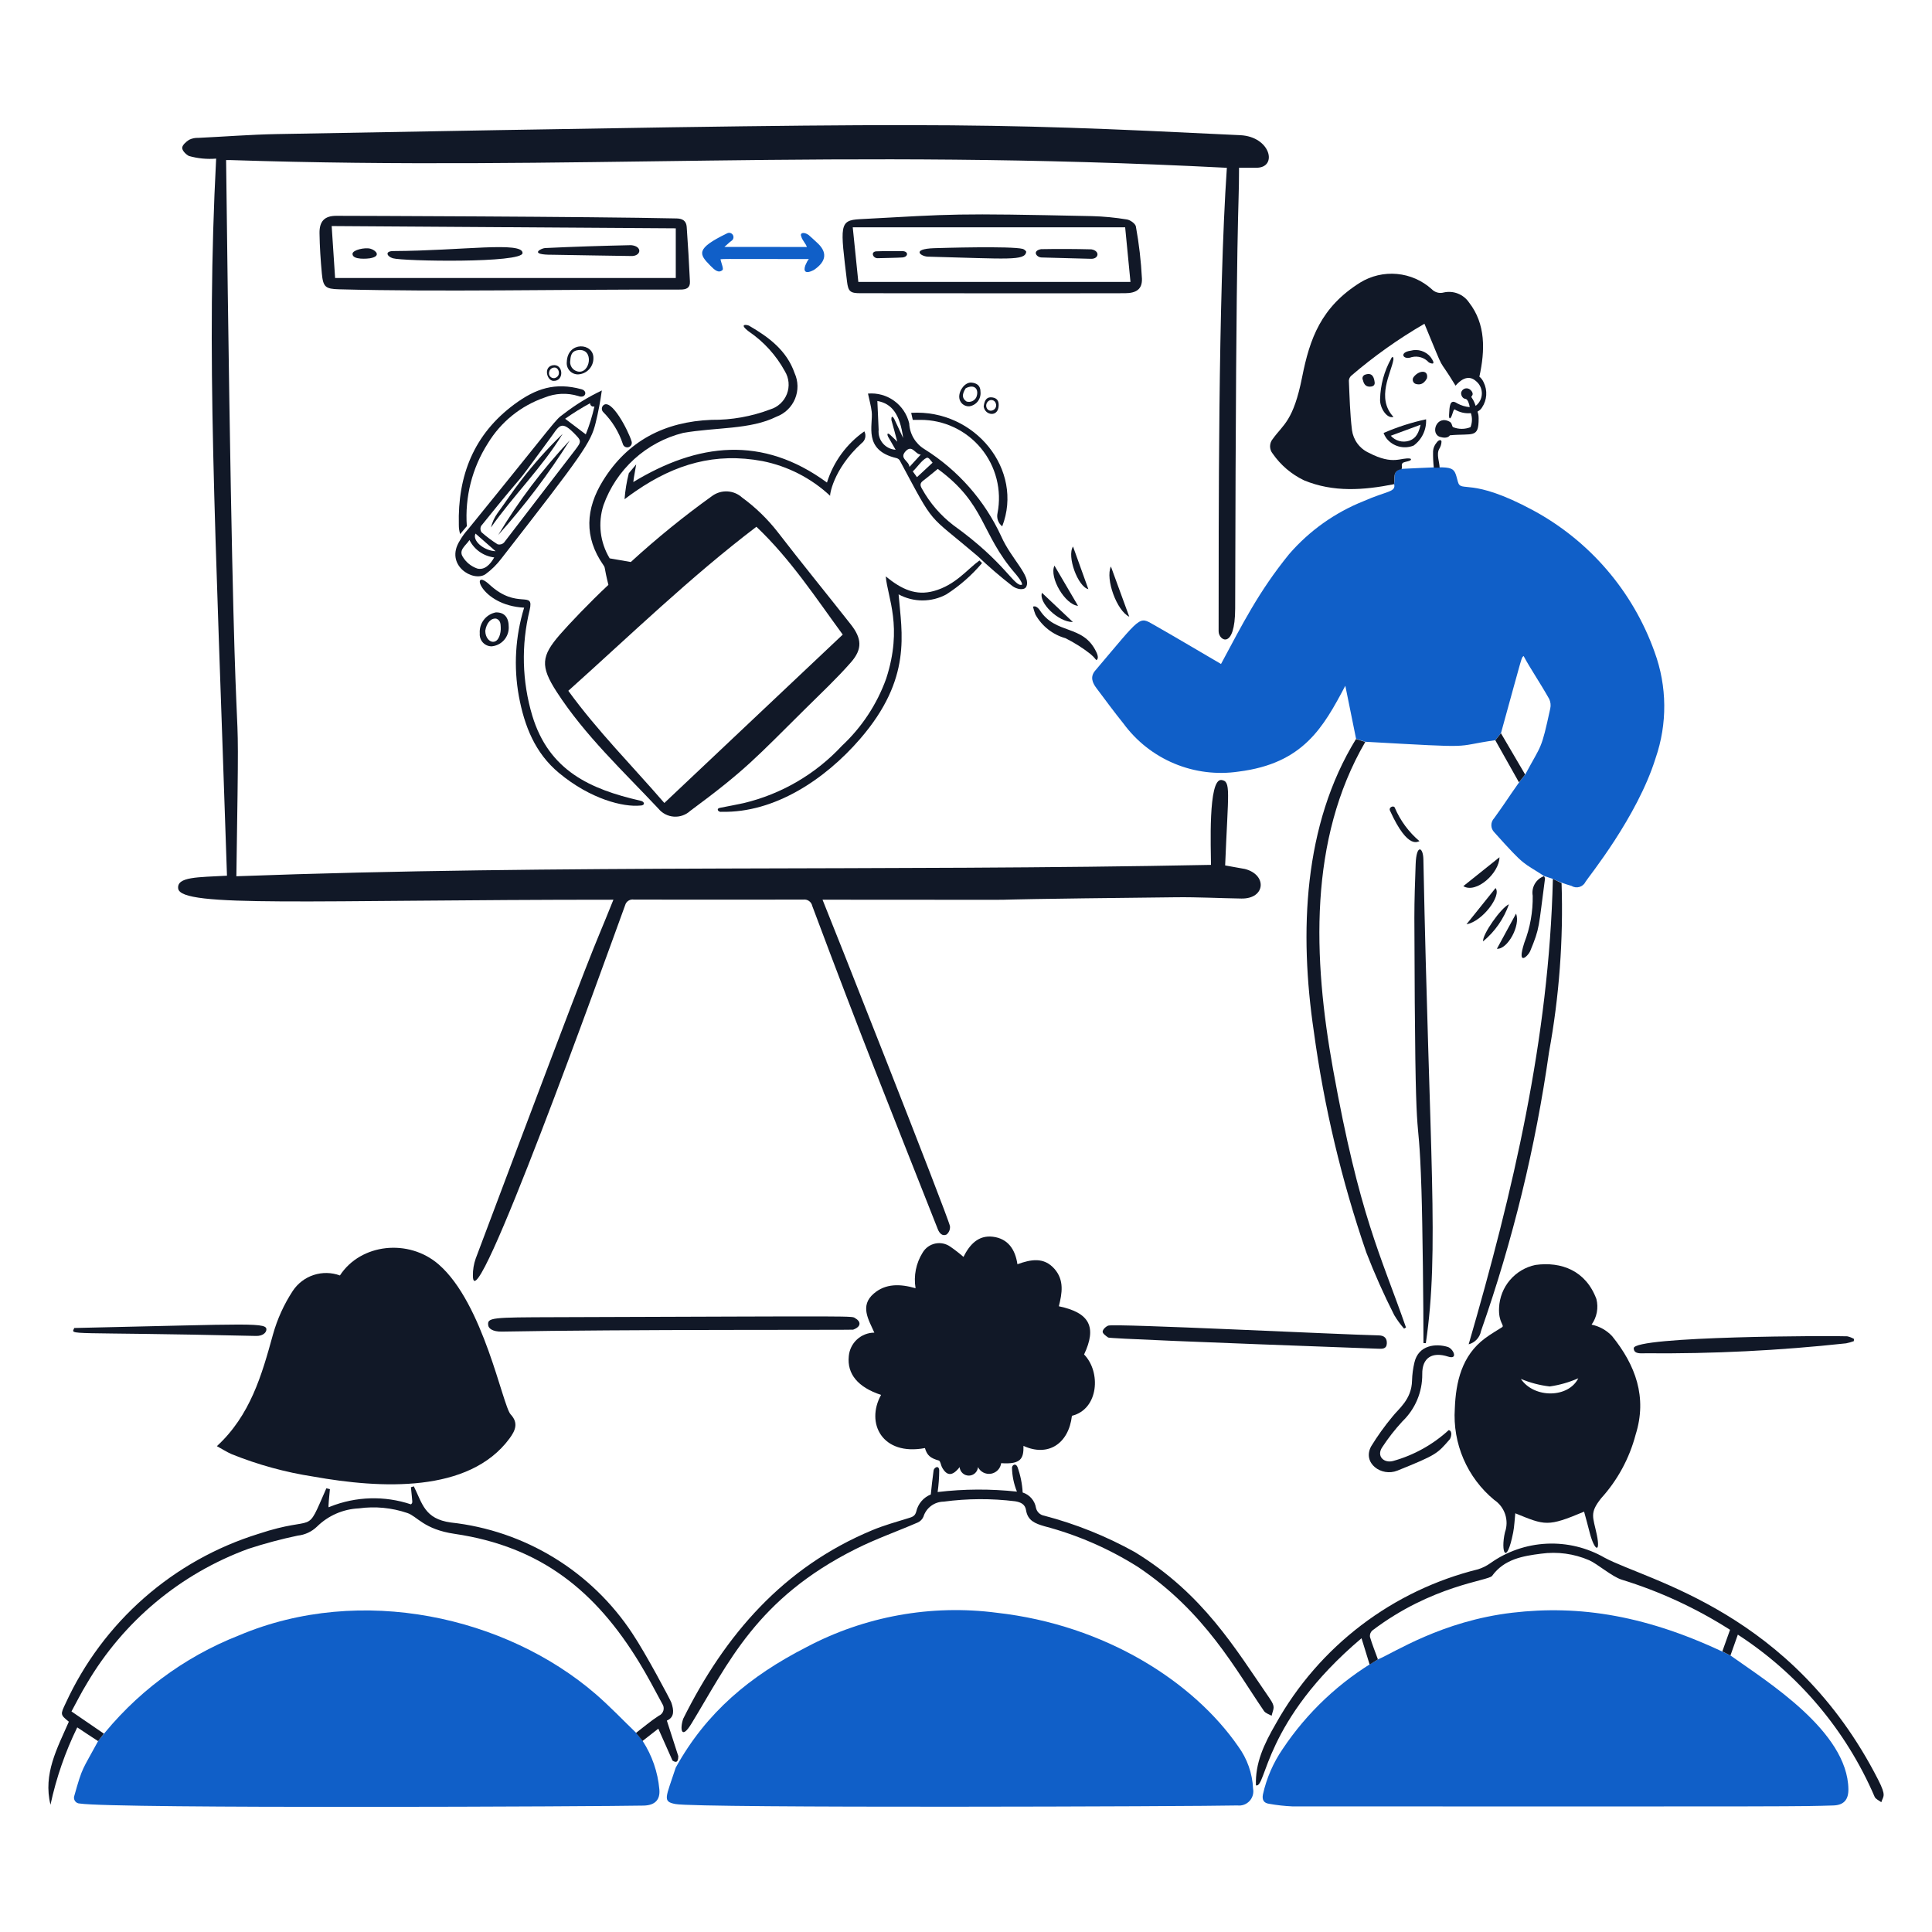 <svg width="400" height="400" viewBox="0 0 400 400" fill="none" xmlns="http://www.w3.org/2000/svg">
<path d="M321.506 181.974C320.906 181.774 319.506 181.286 319.706 181.386C315.16 178.386 315.964 179.676 309.36 172.298C308.985 171.913 308.772 171.399 308.768 170.861C308.763 170.324 308.966 169.805 309.334 169.414C312.686 164.786 313.386 163.32 315.78 160.364C319.24 153.898 319.052 155.482 320.96 146.708C321.115 146.036 321.039 145.331 320.744 144.708C318.66 141.028 316.85 138.454 315.444 135.816C314.912 136.4 315.518 134.57 310.764 151.778C310.364 152.272 309.992 152.766 309.6 153.246C300.17 154.61 306.694 154.91 282.67 153.574C282.038 153.374 281.392 153.174 280.76 152.956C280.014 149.312 279.28 145.67 278.534 141.976C273.984 150.576 269.85 158.062 256.46 159.748C251.954 160.419 247.35 159.848 243.146 158.094C238.941 156.341 235.294 153.473 232.6 149.8C230.668 147.4 228.842 144.916 227 142.462C226.152 141.336 225.672 140.122 226.734 138.862C236.448 127.412 235.734 127.568 238.934 129.388C243.058 131.732 247.31 134.26 252.798 137.47C257.24 129.23 260.528 122.582 266.876 114.752C271.057 109.913 276.338 106.148 282.276 103.774C287.276 101.562 289.054 101.934 288.638 100.174C288.878 99.01 288.22 97.392 290.168 97.074C301.568 96.56 300.868 96.204 301.844 99.756C302.492 102.11 304.422 98.652 317.402 105.652C329.13 111.987 338.095 122.443 342.566 135C345.165 142.086 345.236 149.853 342.766 156.986C338.966 169.172 328.842 181.598 328.282 182.538C328.159 182.8 327.982 183.032 327.763 183.221C327.544 183.409 327.288 183.549 327.01 183.632C326.733 183.714 326.442 183.737 326.156 183.699C325.869 183.66 325.594 183.562 325.348 183.41C324.03 183.039 322.744 182.559 321.506 181.974Z" fill="#105FC8"/>
<path d="M44.75 32.84C42.857 32.998 40.95 32.813 39.122 32.296C38.504 31.988 37.722 31.194 37.722 30.626C37.722 30.058 38.522 29.344 39.152 28.944C39.745 28.653 40.402 28.515 41.062 28.544C46.462 28.294 51.862 27.858 57.278 27.76C196.002 25.254 200.336 25.252 256.784 27.988C263.098 28.294 264.584 34.73 260.148 34.73H256.53C256.53 45.238 255.906 39.058 255.73 125.982C255.71 134.7 252.298 132.634 252.302 130.7C252.332 108.43 252.17 61.53 254.008 34.742C173.032 30.562 118.222 35.458 47.71 33.142C47.42 33.132 47.11 33.142 46.812 33.142C48.712 193.394 49.834 121.78 48.938 181.418C115.814 178.938 183.072 180.418 250.72 179.064C250.72 175.902 250.072 161.126 252.896 161.494C254.896 161.754 254.28 163.758 253.654 179.178C258.242 180.008 257.698 179.902 257.74 179.912C262.404 181.102 262.02 186.112 257.032 186.034C252.542 185.966 248.032 185.72 243.548 185.768C179.038 186.464 237.08 186.274 170.296 186.274C171.152 188.254 196.26 251.73 196.682 253.874C196.714 254.197 196.667 254.523 196.543 254.824C196.42 255.124 196.224 255.389 195.974 255.596C195.128 255.996 194.508 255.366 194.164 254.494C183.3 226.946 178.748 215.832 168.164 187.554C168.078 187.144 167.84 186.782 167.497 186.54C167.155 186.298 166.733 186.196 166.318 186.252C154.63 186.269 142.942 186.269 131.254 186.252C130.862 186.182 130.457 186.262 130.12 186.474C129.783 186.687 129.538 187.018 129.432 187.402C124.846 199.984 97.91 275.078 97.91 264.108C97.893 262.902 98.09 261.703 98.492 260.566C126 187.4 121.552 199.886 127 186.276C63.956 186.276 37.362 187.984 36.888 183.948C36.6 181.504 40.952 181.64 46.994 181.304C44.496 106.054 42.658 73.232 44.75 32.84Z" fill="#111827"/>
<path d="M166.906 341.052C179.005 334.631 192.802 332.134 206.384 333.906C228.984 336.446 247.184 348.306 256.362 361.582C258.227 364.129 259.296 367.171 259.436 370.324C259.523 370.778 259.501 371.247 259.373 371.691C259.245 372.136 259.014 372.544 258.699 372.882C258.384 373.221 257.993 373.48 257.559 373.64C257.125 373.799 256.659 373.854 256.2 373.8C248.242 374 144.552 374.39 139.852 373.508C137.062 372.984 137.876 372.192 139.902 365.97C146.246 354.496 155.294 347 166.906 341.052Z" fill="#105FC8"/>
<path d="M358.278 342.754C365.802 348.118 382.536 358.45 382.69 370.424C382.718 372.612 381.742 373.738 379.554 373.802C372.196 374.014 375.992 374.032 267.568 373.992C265.958 373.921 264.354 373.744 262.768 373.46C261.668 373.31 261.256 372.66 261.478 371.512C262.224 368.152 263.607 364.966 265.552 362.126C270.631 354.514 277.382 348.163 285.29 343.558C288.588 342.194 298.52 335.604 313.126 333.894C326.936 332.274 341.12 334.366 358.278 342.754Z" fill="#105FC8"/>
<path d="M133.044 360.432C135 363.438 136.19 366.878 136.51 370.45C136.726 372.662 135.56 373.77 133.284 373.826C126 374 23.746 374.514 16.506 373.4C16.313 373.398 16.124 373.35 15.954 373.26C15.784 373.169 15.638 373.039 15.528 372.881C15.419 372.722 15.35 372.539 15.326 372.348C15.302 372.157 15.325 371.963 15.392 371.782C17.122 365.636 16.992 366.622 20.306 360.486C27.874 350.672 37.967 343.099 49.506 338.578C74.82 327.872 104.828 334.778 123.306 350.72C126.238 353.252 128.922 356.084 131.718 358.778C132.146 359.318 132.588 359.874 133.044 360.432Z" fill="#105FC8"/>
<path d="M44.902 299.41C51.822 293.036 54.196 284.724 56.514 276.3C57.409 273.097 58.791 270.051 60.614 267.27C61.644 265.716 63.168 264.554 64.94 263.973C66.712 263.393 68.628 263.427 70.378 264.07C74.68 257.456 84.61 256.38 90.832 261.794C100.148 269.898 104.042 291.038 105.734 292.848C107.378 294.608 106.706 296.174 105.48 297.832C97.104 309.178 78.836 308.21 64.88 305.712C59.083 304.821 53.408 303.263 47.968 301.07C46.94 300.622 45.978 300 44.902 299.41Z" fill="#111827"/>
<path d="M182.414 288.8C177.614 287.22 175.344 284.462 175.734 280.768C175.851 279.445 176.458 278.213 177.437 277.314C178.415 276.416 179.694 275.915 181.022 275.91C179.834 273.216 177.964 270.36 180.896 267.828C183.352 265.706 186.372 265.792 189.56 266.714C189.126 264.149 189.653 261.514 191.04 259.314C191.322 258.843 191.698 258.435 192.144 258.117C192.591 257.798 193.099 257.575 193.636 257.462C194.173 257.35 194.728 257.349 195.265 257.462C195.803 257.574 196.311 257.796 196.758 258.114C197.703 258.767 198.611 259.473 199.478 260.228C200.73 257.722 202.526 255.676 205.574 256.054C208.674 256.436 210.204 258.672 210.646 261.746C213.43 260.746 216.124 260.202 218.326 262.72C220.374 265.06 219.894 267.766 219.224 270.448C225.598 271.776 227.13 274.736 224.448 280.428C227.976 284.028 227.496 291.75 221.93 293.128C221.26 298.946 216.946 301.692 211.9 299.352C211.954 301.952 211.398 303.218 207.282 302.932C207.212 303.472 206.97 303.976 206.593 304.368C206.216 304.761 205.722 305.023 205.185 305.115C204.649 305.207 204.096 305.124 203.61 304.879C203.123 304.634 202.728 304.24 202.482 303.754C202.444 304.232 202.227 304.678 201.875 305.003C201.523 305.328 201.061 305.509 200.582 305.509C200.103 305.509 199.641 305.328 199.289 305.003C198.937 304.678 198.72 304.232 198.682 303.754C197.19 305.664 196.032 305.642 195.014 303.754C194.814 303.376 194.712 302.486 194.37 302.388C192.704 301.908 191.954 301.388 191.498 299.808C182.616 301.472 179.188 294.63 182.414 288.8Z" fill="#111827"/>
<path d="M327.97 312.972C320.392 316.158 319.924 315.83 313.726 313.312C313.574 314.654 313.542 315.996 313.284 317.298C311.884 324.362 310.64 321.298 311.588 317.234C312.016 316.03 312.029 314.718 311.625 313.505C311.222 312.293 310.426 311.25 309.362 310.542C306.601 308.262 304.422 305.358 303.004 302.07C301.585 298.783 300.969 295.205 301.204 291.632C301.404 286.154 302.646 280.652 307.452 277.084C308.68 276.174 309.944 275.452 310.968 274.796C311.6 274.396 310.196 273.872 310.368 270.734C310.463 268.634 311.254 266.626 312.617 265.025C313.98 263.425 315.836 262.323 317.894 261.894C323.258 261.154 328.334 263.072 330.518 268.952C330.747 269.855 330.776 270.797 330.604 271.713C330.431 272.628 330.06 273.495 329.518 274.252C331.146 274.589 332.63 275.419 333.768 276.63C338.606 282.614 341.088 289.266 338.638 297.03C337.35 301.935 334.898 306.457 331.49 310.212C329.032 313.32 329.832 314.024 330.606 317.776C331.406 321.66 330.138 321.124 329.15 317.396C328.846 316.22 328.274 314.034 327.97 312.972ZM314.878 285.484C317.622 289.544 324.706 289.494 326.768 285.358C324.882 286.191 322.89 286.761 320.848 287.052C318.794 286.813 316.784 286.285 314.878 285.484Z" fill="#111827"/>
<path d="M131.716 96.148C131.5 97.548 131.272 98.464 131.116 99.804C144.462 91.71 157.832 90.09 171.214 99.906C172.554 95.615 175.276 91.888 178.956 89.306C179.171 89.718 179.231 90.195 179.124 90.647C179.017 91.1 178.751 91.499 178.374 91.772C172.352 97.246 171.698 102.876 171.898 102.676C167.984 99.014 163.126 96.517 157.87 95.466C148.07 93.632 139.796 96.088 131.724 101.614C130.244 102.626 130.876 102.214 129.308 103.36C129.442 101.541 129.738 99.737 130.192 97.97L131.716 96.148ZM126.226 115.6C127.87 115.878 129.148 116.106 130.602 116.358C135.95 111.461 141.584 106.887 147.476 102.66C148.39 102.003 149.502 101.679 150.626 101.743C151.75 101.808 152.817 102.256 153.65 103.014C156.423 105.038 158.9 107.439 161.01 110.148C165.968 116.576 171.104 122.874 176.126 129.248C178.428 132.17 178.604 134.358 176.178 137.128C173.266 140.454 170.014 143.502 166.868 146.616C156.468 156.91 154.434 159.366 142.91 167.88C142.455 168.301 141.918 168.624 141.333 168.829C140.748 169.035 140.127 169.118 139.509 169.074C138.89 169.03 138.287 168.86 137.737 168.574C137.187 168.288 136.701 167.893 136.31 167.412C128.998 159.622 121.138 152.32 115.262 143.252C111.796 137.902 112.076 135.82 115.92 131.386C117.76 129.264 122.136 124.654 125.964 121.09C124.996 117.216 125.384 117.66 124.926 117.004C120.858 111.18 121.274 105.304 124.812 99.56C129.94 91.24 137.64 87.304 147.304 86.924C151.46 86.968 155.587 86.234 159.472 84.76C160.255 84.525 160.974 84.114 161.573 83.557C162.172 83.001 162.636 82.314 162.928 81.55C163.22 80.787 163.332 79.966 163.257 79.152C163.182 78.338 162.921 77.551 162.494 76.854C160.694 73.56 158.136 70.742 155.032 68.632C152.796 66.922 154.734 67.232 155.082 67.432C159.158 69.792 162.882 72.556 164.506 77.232C164.889 78.068 165.095 78.974 165.111 79.893C165.128 80.812 164.954 81.725 164.602 82.574C164.249 83.423 163.725 84.19 163.062 84.827C162.399 85.464 161.612 85.957 160.75 86.276C155.324 88.976 148.232 88.436 141.434 89.628C137.665 90.575 134.187 92.438 131.31 95.05C128.433 97.663 126.245 100.945 124.94 104.606C124.355 106.424 124.168 108.346 124.389 110.243C124.611 112.139 125.238 113.966 126.226 115.6ZM137.546 166.248C150.056 154.434 162.226 142.96 174.482 131.386C168.968 123.884 163.744 115.828 156.608 109.06C142.91 119.47 130.552 131.474 117.662 143.024C123.708 151.35 130.906 158.56 137.546 166.252V166.248Z" fill="#111827"/>
<path d="M290.148 97.148C288.2 97.464 288.846 99.07 288.618 100.248C282.344 101.486 276.092 101.974 269.984 99.448C267.379 98.198 265.144 96.293 263.496 93.92C263.138 93.483 262.946 92.933 262.955 92.368C262.965 91.803 263.174 91.259 263.546 90.834C265.67 87.874 267.786 87.184 269.592 78.072C271.17 70.118 273.498 63.582 281.61 58.502C283.893 57.102 286.568 56.478 289.235 56.722C291.902 56.966 294.419 58.065 296.41 59.856C296.725 60.192 297.127 60.434 297.57 60.557C298.014 60.68 298.483 60.678 298.926 60.552C299.901 60.336 300.919 60.416 301.848 60.784C302.777 61.152 303.575 61.789 304.138 62.614C307.628 67.08 307.478 72.582 306.288 77.982C306.68 78.304 306.988 78.715 307.186 79.182C307.589 80.001 307.768 80.912 307.706 81.823C307.644 82.733 307.343 83.611 306.832 84.368C306.63 84.705 306.336 84.977 305.984 85.152C305.784 85.352 306.13 85.31 306.136 86.632C306.158 90.82 304.936 89.68 300.178 90.124C300.178 90.124 299.778 90.942 298.178 90.466C296.03 89.832 297.434 85.764 300.178 87.34C300.666 87.62 300.578 88.29 300.85 88.442C302.005 88.904 303.295 88.904 304.45 88.442C304.821 87.512 304.848 86.48 304.526 85.532C303.363 85.654 302.193 85.387 301.198 84.774C300.946 84.648 300.726 85.732 300.542 86.14C300.086 87.14 299.992 86.328 300.01 85.974C300.104 84.092 300.14 82.466 301.718 83.52C302.512 83.95 303.386 84.213 304.286 84.292C304.21 83.634 303.868 82.624 303.412 82.584C302.704 82.524 302.432 81.638 302.526 81.256C302.564 81.105 302.633 80.963 302.729 80.84C302.824 80.717 302.944 80.615 303.08 80.54C303.217 80.465 303.367 80.418 303.522 80.404C303.678 80.39 303.834 80.407 303.982 80.456C304.398 80.546 305.284 81.404 304.716 81.998C304.424 82.302 304.956 82.29 305.516 84.034C305.904 83.74 306.22 83.362 306.443 82.929C306.665 82.496 306.787 82.018 306.801 81.532C306.814 81.045 306.718 80.561 306.52 80.117C306.322 79.672 306.027 79.278 305.656 78.962C303.856 77.28 302.14 78.962 301.356 79.848C297.198 73 299.692 78.55 294.916 67.034C289.545 70.145 284.473 73.745 279.762 77.786C279.474 78.048 279.298 78.41 279.27 78.798C279.418 82.226 279.498 85.666 279.914 89.056C280.052 90.065 280.441 91.022 281.047 91.84C281.653 92.658 282.455 93.31 283.38 93.736C288.562 96.442 290.036 94.612 292.02 94.952C292.602 95.482 290.686 95.54 290.388 95.874C290.03 96.272 290.426 96.718 290.148 97.148Z" fill="#111827"/>
<path d="M21.514 358.938C21.114 359.458 20.714 359.976 20.314 360.482C18.914 359.572 17.514 358.66 15.994 357.636C13.502 362.728 11.642 368.106 10.454 373.65C8.886 367.274 11.854 361.95 14.254 356.46C12.482 355.004 12.47 354.992 13.584 352.66C17.402 344.329 22.935 336.897 29.82 330.848C36.705 324.8 44.788 320.271 53.542 317.558C65.912 313.46 63.072 318.358 67.57 308.134C67.81 308.198 68.052 308.248 68.304 308.312C67.904 312.646 67.904 312.112 68.342 311.942C73.692 309.803 79.627 309.633 85.09 311.462C85.49 311.022 85.41 311.41 85.078 307.92L85.678 307.73C87.448 311.268 87.878 314.466 93.344 315.218C100.919 316.044 108.217 318.535 114.718 322.511C121.218 326.487 126.759 331.851 130.944 338.218C133.662 342.268 138.812 351.956 139.002 352.524C139.518 354.068 139.684 355.524 138.066 356.232C138.99 359.09 139.558 360.886 140.432 363.58C140.432 365.022 139.862 364.922 139.232 364.504C138.042 361.834 137.524 360.658 136.296 357.904C135.222 358.74 134.134 359.6 133.034 360.448C132.578 359.89 132.136 359.334 131.68 358.778C133.248 357.588 134.742 356.288 136.386 355.236C136.617 355.14 136.823 354.993 136.99 354.806C137.156 354.619 137.279 354.398 137.348 354.157C137.417 353.917 137.431 353.664 137.389 353.417C137.347 353.17 137.251 352.936 137.106 352.732C135.556 349.858 134.034 346.95 132.324 344.156C123.37 329.51 112.088 320.206 94.112 317.566C87.736 316.63 86.364 313.918 84.334 313.252C81.111 312.155 77.675 311.826 74.302 312.292C71.042 312.437 67.951 313.784 65.626 316.074C64.542 317.121 63.139 317.775 61.64 317.932C58.186 318.658 54.775 319.57 51.42 320.666C37.353 325.809 25.518 335.692 17.948 348.616C16.824 350.44 15.872 352.374 14.798 354.334C17.2 355.978 19.364 357.458 21.514 358.938Z" fill="#111827"/>
<path d="M70.2 59.896C67.366 59.82 66.896 59.428 66.632 56.594C66.376 53.838 66.192 51.054 66.152 48.284C66.116 45.818 67.188 44.684 69.618 44.684C72.36 44.684 122.754 44.836 140.124 45.228C141.314 45.256 142.088 45.734 142.174 46.962C142.441 50.73 142.664 54.508 142.844 58.296C142.91 59.61 142.098 59.954 140.884 59.952C114.92 59.904 91.428 60.462 70.2 59.896ZM69.378 57.556H139.912V47.272C116.094 47.12 92.512 46.968 68.67 46.804C68.912 50.574 69.152 54.078 69.38 57.556H69.378Z" fill="#111827"/>
<path d="M285.284 343.558C284.716 343.912 284.14 344.278 283.57 344.632C283.04 342.9 282.496 341.166 281.888 339.18C261.556 356.38 262.222 370.266 260.03 369.64C259.864 365.07 261.63 361.2 264.204 356.776C268.627 348.885 274.621 341.985 281.816 336.502C289.011 331.019 297.254 327.071 306.036 324.9C306.934 324.615 307.783 324.193 308.552 323.648C311.977 321.208 316.032 319.805 320.233 319.605C324.433 319.406 328.603 320.418 332.244 322.522C341.244 327.322 371.12 333.706 388.844 368.452C390.616 371.922 389.896 371.84 389.502 373.132C389.034 372.764 388.328 372.486 388.124 372.006C382.211 358.26 372.354 346.577 359.8 338.434C359.256 339.964 358.762 341.35 358.27 342.754C357.712 342.476 357.156 342.204 356.586 341.912C357.106 340.446 357.636 338.978 358.186 337.434C351.208 332.977 343.66 329.484 335.746 327.05C333.76 326.432 330.722 323.778 329.018 323.028C325.886 321.675 322.442 321.206 319.062 321.674C315.262 322.154 311.43 322.806 308.918 326.274C308.178 327.298 296.498 328.178 284.1 337.596C283.926 337.759 283.792 337.961 283.711 338.185C283.63 338.409 283.603 338.649 283.632 338.886C284.094 340.476 284.728 342 285.284 343.558Z" fill="#111827"/>
<path d="M202.424 115.148C191.654 105.984 193.824 109.378 186.26 95.288C186.092 95.056 185.844 94.895 185.564 94.834C178.628 93.2 180.798 87.966 180.478 85.246C180.334 84.018 179.984 82.816 179.706 81.488C181.633 81.32 183.557 81.852 185.124 82.986C186.692 84.119 187.799 85.779 188.244 87.662C188.293 88.735 188.604 89.78 189.149 90.705C189.694 91.631 190.456 92.41 191.37 92.974C198.345 97.326 203.89 103.628 207.32 111.1C209.376 115.74 213.58 119.318 212.468 121.486C212.05 122.3 210.482 122.016 209.572 121.308C207.086 119.377 204.701 117.321 202.424 115.148ZM195.924 123.066C194.406 123.887 192.708 124.315 190.982 124.313C189.257 124.311 187.56 123.878 186.044 123.054C186.684 131.054 188.922 140.444 178.062 152.996C170.742 161.456 160.306 168.32 149.436 168.074C148.716 168.224 148.186 167.422 149.07 167.25C150.704 166.934 152.346 166.622 153.966 166.276C161.774 164.414 168.856 160.282 174.318 154.4C178.433 150.561 181.573 145.795 183.476 140.498C186.968 129.738 183.748 123.714 183.388 119.336C186.69 122.042 189.66 123.392 193.368 122.358C197.856 121.106 200.246 117.878 202.78 116.046L203.322 116.578C201.194 119.099 198.701 121.286 195.924 123.066ZM194.152 97.084C193.128 97.908 192.152 98.758 191.104 99.538C190.41 100.06 190.504 100.55 190.904 101.222C192.524 104.145 194.728 106.703 197.38 108.736C208.274 116.556 209.998 121.61 211.598 121.056C211.736 120.562 210.46 119.042 210.232 118.778C202.944 110.382 204.142 104.4 194.152 97.084ZM184.552 86.952C184.514 86.32 184.69 85.928 185.152 86.752C185.752 88.068 186.38 89.37 186.986 90.686C186.342 85.804 184.672 83.552 181.648 83.02C181.738 84.982 181.836 86.98 181.914 88.978C181.862 89.483 181.913 89.993 182.064 90.477C182.214 90.961 182.461 91.41 182.79 91.797C183.118 92.183 183.521 92.499 183.975 92.726C184.429 92.953 184.924 93.085 185.43 93.116C184.924 92.242 184.394 91.332 183.862 90.408C183.596 89.808 183.75 89.52 184.342 90.066C184.784 90.466 185.216 90.902 185.772 91.446C185.36 89.862 184.956 88.4 184.552 86.952ZM190.636 94.112C189.472 94.1 188.856 91.912 187.46 93.468C186.15 94.938 188.182 95.39 188.296 96.668C189.182 95.694 189.826 95 190.636 94.112ZM193.078 95.794C192.646 95.314 192.268 94.606 191.838 94.794C190.878 95.214 189.776 96.906 188.978 97.594C189.32 98.062 189.578 98.404 189.852 98.794C190.876 97.832 191.824 96.958 193.078 95.8V95.794Z" fill="#111827"/>
<path d="M178.112 60.706C176.038 60.706 175.616 60.352 175.368 58.306C173.968 46.706 173.696 45.61 178.012 45.378C198.012 44.3 197.062 44.128 226.08 44.746C228.509 44.812 230.931 45.044 233.328 45.442C234.024 45.554 235.078 46.314 235.174 46.896C235.824 50.465 236.243 54.073 236.426 57.696C236.502 59.886 235.25 60.696 232.898 60.708C224.078 60.748 179.112 60.706 178.112 60.706ZM177.712 58.366H234.052C233.686 54.596 233.332 50.952 232.952 47.056H176.552C176.95 50.952 177.316 54.558 177.708 58.366H177.712Z" fill="#111827"/>
<path d="M280.75 153C281.382 153.2 282.014 153.4 282.66 153.618C270.912 173.86 271.842 198.384 275.994 221.382C281.488 251.818 285.818 259.704 291.096 274.838C290.97 274.914 290.832 275.002 290.696 275.078C289.934 274.208 289.253 273.271 288.66 272.278C286.518 268.055 284.589 263.728 282.88 259.312C277.767 244.454 274.128 229.13 272.014 213.56C268.982 193.066 269.82 170.774 280.75 153Z" fill="#111827"/>
<path d="M95.272 110.582L96.652 108.938C96.222 102.907 97.746 96.897 101 91.8C103.685 87.363 107.839 84.006 112.74 82.312C114.966 81.399 117.441 81.287 119.74 81.996C121.22 82.58 121.752 80.962 120.412 80.596C114.932 79.088 110.912 80.446 106.522 83.682C98.122 89.872 94.736 98.442 94.998 108.704C94.994 109.34 95.086 109.973 95.272 110.582Z" fill="#111827"/>
<path d="M124.6 80.844C121.803 82.172 119.157 83.796 116.706 85.688C114.706 87.168 116.106 85.95 96.948 109.532C96.273 110.269 95.684 111.079 95.19 111.948C91.99 117.022 98.018 120.614 100.516 118.88C101.771 117.966 102.883 116.87 103.816 115.628C120.676 93.972 122.342 91.628 123.322 87.548C123.868 85.338 124.294 83.1 124.6 80.844ZM98.8 117.704C97.544 117.268 96.482 116.403 95.8 115.262C94.924 113.846 96.432 112.972 97.2 111.808C97.688 112.787 98.412 113.628 99.306 114.257C100.201 114.885 101.238 115.281 102.324 115.408C101.47 116.932 100.296 118.09 98.788 117.704H98.8ZM98.46 110.48C99.902 111.746 101.382 113.036 102.608 114.124C100.156 114.022 97.726 111.922 98.448 110.48H98.46ZM119 93.264C114.126 99.636 109.2 105.978 104.34 112.352C104.169 112.518 103.958 112.636 103.727 112.696C103.496 112.756 103.254 112.755 103.024 112.694C101.842 111.945 100.721 111.104 99.672 110.178C99.554 109.99 99.485 109.776 99.471 109.555C99.458 109.333 99.501 109.112 99.596 108.912C111.32 94.342 104.37 103.73 113.864 90.798C115.664 88.356 116.05 86.918 118.664 89.508C120.45 91.298 120.482 91.316 119 93.264ZM121.29 89.938C119.81 88.824 118.43 87.776 117.002 86.7C118.66 85.526 120.387 84.453 122.174 83.486C122.17 83.596 122.194 83.704 122.241 83.803C122.289 83.902 122.361 83.987 122.449 84.052C122.538 84.117 122.641 84.159 122.749 84.175C122.858 84.191 122.969 84.18 123.072 84.144C122.629 86.12 122.03 88.057 121.28 89.938H121.29Z" fill="#111827"/>
<path d="M321.506 181.974C322.106 182.266 322.72 182.544 323.306 182.834C323.693 194.565 322.821 206.303 320.706 217.848C317.92 237.508 313.204 256.845 306.626 275.58C306.505 276.233 306.2 276.837 305.748 277.323C305.295 277.809 304.714 278.156 304.072 278.324C313.258 246.726 320.722 214.952 321.506 181.974Z" fill="#111827"/>
<path d="M294.714 278.072C294.714 270.606 294.536 253.83 294.296 246.334C293.622 225.224 292.988 245.534 292.83 189.968C292.83 186.276 292.96 182.594 293.096 178.9C293.248 174.7 294.638 175.336 294.696 177.888C295.922 239.398 298.052 258.854 295.202 278.088C295.04 278.07 294.877 278.065 294.714 278.072Z" fill="#111827"/>
<path d="M177.126 272.962C176.108 272.408 180.372 272.502 114.992 272.708C101.774 272.748 100.814 272.754 101.092 274.442C101.176 274.99 101.914 275.744 103.962 275.694C128.698 275.22 176.43 275.378 176.632 275.294C178.542 274.586 178.07 273.49 177.126 272.962Z" fill="#111827"/>
<path d="M229.444 276.92C228.974 276.594 228.268 276.098 228.292 275.694C228.32 275.238 228.962 274.63 229.456 274.454C230.776 273.984 277.598 276.306 285.48 276.478C286.632 276.502 287.192 277.098 287.124 278.186C287.054 279.324 286.164 279.266 285.324 279.236C247.224 277.846 229.714 277.108 229.444 276.92Z" fill="#111827"/>
<path d="M383.816 277.666C383.296 277.861 382.761 278.014 382.216 278.122C368.438 279.618 354.584 280.306 340.726 280.184C339.74 280.174 338.286 280.412 338.248 279.146C338.17 276.61 379.898 276.524 382.448 276.668C382.94 276.774 383.413 276.958 383.848 277.212C383.825 277.362 383.814 277.514 383.816 277.666Z" fill="#111827"/>
<path d="M132.562 166.782C129.064 167.126 122.302 165.494 115.726 160.028C110.746 155.888 108.568 150.276 107.428 144.154C106.316 138.041 106.689 131.75 108.516 125.812C99.306 125.326 97.268 117.274 101.316 121.012C107.15 126.412 110.654 122.012 109.652 126.336C107.885 133.544 108.079 141.092 110.212 148.2C113.676 159.588 122.24 163.4 132.5 165.758C133.588 165.936 133.562 166.8 132.562 166.782Z" fill="#111827"/>
<path d="M300.154 298C297.554 300.974 297.51 301.174 289.314 304.476C285.994 305.814 281.99 302.9 283.886 299.442C285.199 297.298 286.666 295.252 288.276 293.32C289.464 291.752 292.276 289.8 292.348 285.818C292.385 284.561 292.551 283.311 292.842 282.088C293.686 278.43 297.332 278.128 299.724 278.862C300.902 279.224 301.95 281.56 299.824 280.874C296.526 279.806 294.408 281.088 294.462 284.528C294.478 286.348 294.121 288.153 293.414 289.83C292.707 291.507 291.664 293.022 290.35 294.282C288.814 295.947 287.418 297.737 286.176 299.632C284.916 301.5 286.55 302.996 288.44 302.478C292.722 301.284 296.662 299.095 299.938 296.09C300.832 296.252 300.388 297.726 300.154 298Z" fill="#111827"/>
<path d="M167.044 51.142C166.906 50.51 166.07 49.726 165.906 48.992C165.526 48.192 166.414 47.964 167.386 48.626C167.586 48.764 168.828 49.94 169.018 50.106C171.376 52.16 171.144 54.09 168.538 55.874C166.184 57.126 166.374 55.544 166.938 54.508C167.065 54.192 167.24 53.897 167.456 53.634C147.856 53.634 149.132 53.52 149.204 53.834C149.36 54.54 149.852 55.672 149.582 55.91C148.754 56.64 147.942 55.89 147.066 54.998C144.716 52.612 143.958 51.498 150.518 48.32C150.722 48.205 150.964 48.174 151.19 48.234C151.417 48.294 151.611 48.441 151.732 48.642C151.852 48.843 151.889 49.084 151.835 49.312C151.781 49.54 151.64 49.738 151.442 49.864C151.042 50.128 150.708 50.508 149.974 51.128C155.762 51.104 161.834 51.142 167.044 51.142Z" fill="#105FC8"/>
<path d="M15.38 274.948C52.662 274.148 55.516 273.678 55.124 275.466C55.024 275.918 54.416 276.624 53.012 276.592C13.028 275.674 14.692 276.552 15.38 274.948Z" fill="#111827"/>
<path d="M188.65 85.472C201.906 84.672 211.988 97.326 207.498 108.976C207.096 108.66 206.791 108.238 206.619 107.756C206.446 107.275 206.414 106.755 206.524 106.256C206.984 103.902 206.917 101.475 206.326 99.151C205.735 96.826 204.636 94.661 203.108 92.813C201.58 90.964 199.661 89.477 197.489 88.46C195.317 87.442 192.947 86.919 190.548 86.928C190.042 86.914 189.548 86.928 188.978 86.928C188.864 86.422 188.764 86 188.65 85.472Z" fill="#111827"/>
<path d="M319.696 181.386H319.672C319.748 181.576 319.898 181.766 319.872 181.942C318.492 192.202 318.872 191.942 316.786 196.97C316.42 197.846 313.932 200.356 315.596 195.17C316.799 192.07 317.388 188.766 317.33 185.442C317.182 184.595 317.338 183.724 317.771 182.981C318.204 182.239 318.886 181.674 319.696 181.386Z" fill="#111827"/>
<path d="M226.978 136.664C226.62 136.2 226.212 135.776 225.762 135.4C224.155 134.143 222.426 133.05 220.602 132.136C219.293 131.77 218.07 131.149 217.002 130.309C215.933 129.469 215.042 128.426 214.378 127.24C214.171 126.713 214.002 126.173 213.872 125.622C214.462 125.268 215.118 126.1 215.252 126.304C218.624 131.514 224.188 129.176 226.964 134.958C227.15 135.342 227.6 136.382 226.978 136.664Z" fill="#111827"/>
<path d="M105.328 129.86C105.351 130.846 104.997 131.804 104.339 132.539C103.681 133.274 102.769 133.731 101.786 133.818C101.445 133.818 101.108 133.747 100.796 133.611C100.484 133.474 100.204 133.273 99.973 133.023C99.743 132.772 99.567 132.476 99.456 132.154C99.346 131.831 99.303 131.49 99.332 131.15C99.255 130.139 99.552 129.135 100.169 128.33C100.785 127.525 101.676 126.975 102.672 126.786C104.43 126.76 105.342 127.822 105.328 129.86ZM100.472 130.58C100.472 131.98 101.306 132.882 102.072 132.882C103.298 132.882 103.74 131.06 103.672 129.882C103.64 129.262 103.672 128.428 102.748 128.082C101.648 127.924 100.724 128.986 100.472 130.58Z" fill="#111827"/>
<path d="M315.77 160.364C315.34 160.894 314.916 161.444 314.486 161.976C312.854 159.08 311.222 156.179 309.59 153.274C309.99 152.78 310.362 152.286 310.754 151.806C312.436 154.664 314.1 157.518 315.77 160.364Z" fill="#111827"/>
<path d="M117.346 74.962C117.488 70.562 122.946 70.962 122.86 74.162C122.868 75.023 122.541 75.853 121.949 76.478C121.357 77.103 120.546 77.475 119.686 77.514C119.359 77.519 119.034 77.455 118.734 77.325C118.434 77.196 118.164 77.004 117.943 76.763C117.722 76.522 117.554 76.237 117.451 75.927C117.349 75.616 117.313 75.287 117.346 74.962ZM118.08 74.562C117.973 75.07 118.07 75.599 118.349 76.036C118.628 76.474 119.067 76.784 119.572 76.902C122.22 77.558 123.11 72.074 119.71 72.488C118.6 72.618 118.154 73.246 118.08 74.556V74.562Z" fill="#111827"/>
<path d="M310.45 177.484C310.412 180.786 305.618 185.084 302.962 183.468C305.378 181.532 307.844 179.558 310.45 177.484Z" fill="#111827"/>
<path d="M233.8 127.684C231.232 126.484 228.816 119.884 230 117.284C231.304 120.828 232.518 124.142 233.8 127.684Z" fill="#111827"/>
<path d="M203 81.122C203.077 81.824 202.879 82.529 202.448 83.088C202.016 83.648 201.385 84.018 200.686 84.122C200.422 84.139 200.158 84.103 199.909 84.015C199.659 83.927 199.43 83.79 199.235 83.612C199.04 83.433 198.883 83.218 198.774 82.977C198.664 82.736 198.604 82.476 198.598 82.212C198.562 80.706 199.864 79.098 201.14 79.212C202.236 79.312 203.014 79.844 203 81.122ZM199.938 80.388C199.016 81.804 199.294 82.588 200.116 83.132C200.505 83.247 200.922 83.22 201.293 83.055C201.664 82.891 201.964 82.6 202.14 82.234C202.756 80.66 201.83 79.4 199.932 80.388H199.938Z" fill="#111827"/>
<path d="M218.312 117.108C219.982 119.942 221.588 122.688 223.196 125.432C220.538 125.218 217.174 119.562 218.312 117.108Z" fill="#111827"/>
<path d="M287.782 167.832C287.458 167.116 288.566 166.684 288.77 167.212C289.916 169.899 291.674 172.282 293.904 174.17C293.704 174.034 291.628 176.31 287.782 167.832Z" fill="#111827"/>
<path d="M303.62 191.36C305.758 188.692 307.706 186.276 309.64 183.86C310.918 185.454 306.884 190.816 303.62 191.36Z" fill="#111827"/>
<path d="M222.158 113.15C223.258 116.21 224.282 119.044 225.332 121.978C223.17 121.486 220.842 115.174 222.158 113.15Z" fill="#111827"/>
<path d="M222.132 128.784C219.084 128.822 214.974 124.724 215.732 122.738C217.8 124.698 219.856 126.634 222.132 128.784Z" fill="#111827"/>
<path d="M307.06 194.902C306.86 193.502 310.78 187.92 312.41 187.224C311.355 190.221 309.506 192.875 307.06 194.902Z" fill="#111827"/>
<path d="M309.918 196.432C311.248 193.992 312.5 191.69 313.878 189.16C314.864 191.562 312.132 196.61 309.918 196.432Z" fill="#111827"/>
<path d="M298.054 96.832H296.854C296.729 95.69 296.678 94.541 296.702 93.392C296.747 92.773 296.987 92.183 297.386 91.708C297.87 90.978 298.448 90.976 298.448 91.456C298.424 91.982 298.262 92.492 297.98 92.936C297.332 94.048 298.066 95.756 298.054 96.832Z" fill="#111827"/>
<path d="M262.826 351.576C255.754 341.326 249.15 330.02 234.958 321.344C229.043 318.053 222.736 315.521 216.188 313.806C215.779 313.737 215.399 313.548 215.098 313.263C214.796 312.978 214.585 312.61 214.492 312.206C214.374 311.469 214.053 310.78 213.566 310.215C213.079 309.65 212.445 309.232 211.734 309.006C211.634 307.189 211.267 305.397 210.646 303.686C210.246 302.864 209.572 303.32 209.522 303.838C209.554 305.55 209.901 307.24 210.546 308.826C205.087 308.233 199.579 308.261 194.126 308.91C194.337 307.427 194.448 305.93 194.456 304.432C194.392 303.244 193.394 303.832 193.292 304.432C193.064 306.052 192.892 307.684 192.71 309.416C191.958 309.717 191.291 310.197 190.767 310.814C190.242 311.432 189.876 312.167 189.7 312.958C189.472 313.794 189.03 314.022 188.3 314.248C185.7 315.058 183.05 315.78 180.546 316.83C162.192 324.482 150.112 338.46 141.46 355.83C140.738 357.878 141.016 360.408 143.18 356.816C150.752 344.43 156.612 330.98 177.218 320.678C181.356 318.602 185.758 317.06 190.018 315.212C190.538 314.978 190.953 314.559 191.182 314.036C191.457 313.137 192.011 312.348 192.763 311.785C193.516 311.221 194.428 310.911 195.368 310.9C200.282 310.242 205.26 310.216 210.18 310.824C211.396 311.024 212.242 311.468 212.432 312.67C212.786 314.87 214.368 315.44 216.214 315.984C223.061 317.788 229.592 320.629 235.58 324.408C249.506 333.7 255.924 345.844 261.69 354.236C262.006 354.716 262.738 354.906 263.27 355.236C263.648 353.634 264.156 353.504 262.826 351.576Z" fill="#111827"/>
<path d="M286.454 89.648C289.285 88.412 292.233 87.462 295.254 86.814C295.31 87.863 295.103 88.91 294.653 89.86C294.202 90.809 293.522 91.631 292.674 92.252C291.692 92.648 290.608 92.712 289.586 92.434C288.565 92.155 287.663 91.55 287.018 90.71C286.785 90.382 286.595 90.025 286.454 89.648ZM287.946 90.216C288.406 90.736 289.007 91.112 289.676 91.298C290.345 91.484 291.053 91.473 291.716 91.266C293.348 90.724 293.766 89.368 294.116 87.94C292.032 88.698 290.034 89.444 287.946 90.216Z" fill="#111827"/>
<path d="M288.49 74.468C288.036 77.226 284.848 82.4 288.504 86.32C287.104 86.738 285.622 84.372 285.734 82.614C285.808 79.692 286.589 76.832 288.01 74.278C288.112 73.924 288.554 73.62 288.49 74.468Z" fill="#111827"/>
<path d="M292.286 73.936C290.502 74.632 289.568 72.952 292.07 72.608C292.808 72.405 293.589 72.421 294.319 72.652C295.048 72.883 295.696 73.321 296.182 73.912C297.27 75.416 296.7 75.468 295.828 75.038C295.393 74.55 294.834 74.19 294.21 73.996C293.586 73.802 292.921 73.781 292.286 73.936Z" fill="#111827"/>
<path d="M295.436 78.326C294.664 79.756 293.766 79.624 293.26 79.526C293.106 79.501 292.961 79.436 292.838 79.34C292.715 79.243 292.62 79.116 292.56 78.972C292.5 78.827 292.477 78.67 292.495 78.515C292.512 78.359 292.569 78.211 292.66 78.084C293.764 76.614 295.8 76.506 295.436 78.326Z" fill="#111827"/>
<path d="M282.684 77.554C284.21 77.05 284.494 78.262 284.608 79.154C284.67 79.648 284.418 80.052 283.582 80.052C283.04 80.052 282.432 79.838 282.182 78.712C282.124 78.605 282.09 78.487 282.085 78.365C282.079 78.243 282.102 78.122 282.15 78.01C282.198 77.899 282.272 77.8 282.364 77.721C282.457 77.641 282.566 77.585 282.684 77.554Z" fill="#111827"/>
<path d="M108.188 52.382C108.188 54.52 83.368 54.094 81.332 53.47C80.094 53.09 79.612 51.986 81.446 51.978C95.69 51.906 108.188 49.944 108.188 52.382Z" fill="#111827"/>
<path d="M112.818 51.358C118.762 51.072 124.72 50.89 130.666 50.758C132.992 50.972 132.79 52.906 130.892 53.008C130.492 53.03 114.93 52.74 114.474 52.744C109.224 52.788 112.084 51.4 112.818 51.358Z" fill="#111827"/>
<path d="M72.984 52.546C73.014 51.746 75.544 51.172 76.704 51.496C77.79 51.802 79.08 53.05 76.564 53.482C76.284 53.53 72.936 53.904 72.984 52.546Z" fill="#111827"/>
<path d="M193.444 51.382C194.774 51.34 209.34 50.904 211.76 51.534C212.05 51.61 212.496 52.004 212.468 52.168C212.148 54.018 208.742 53.578 192.306 53.142C190.736 53.2 188.434 51.546 193.444 51.382Z" fill="#111827"/>
<path d="M215.644 53.306C214.606 53.286 213.632 51.952 215.53 51.586C219.009 51.522 222.487 51.535 225.966 51.624C227.8 51.952 227.484 53.608 225.928 53.584C224.17 53.556 217.3 53.338 215.644 53.306Z" fill="#111827"/>
<path d="M181.706 53.458C180.68 53.488 180.136 51.978 181.642 52.028C183.338 51.952 185.042 52.028 186.752 51.99C188.152 51.968 188.106 53.212 186.802 53.306C185.868 53.374 182.452 53.436 181.706 53.458Z" fill="#111827"/>
<path d="M117.966 91.166C113.592 98.107 108.636 104.664 103.152 110.766C107.369 103.718 112.336 97.146 117.966 91.166Z" fill="#111827"/>
<path d="M116.486 89.824C112.222 96.824 106.328 102.536 101.648 109.204C101.909 108.141 102.368 107.137 103.002 106.244C104.67 103.974 106.166 101.678 107.896 99.444C110.524 96.034 113.395 92.819 116.486 89.824Z" fill="#111827"/>
<path d="M124.884 85.308C126.733 87.158 128.123 89.415 128.944 91.898C128.974 92.021 129.028 92.137 129.104 92.239C129.18 92.341 129.275 92.427 129.384 92.491C129.494 92.555 129.615 92.597 129.741 92.613C129.866 92.63 129.994 92.621 130.117 92.587C130.239 92.553 130.353 92.495 130.452 92.416C130.552 92.337 130.634 92.239 130.695 92.127C130.755 92.016 130.793 91.893 130.805 91.767C130.817 91.641 130.804 91.513 130.766 91.392C130.082 89.128 126.522 82.272 124.872 83.954C124.699 84.138 124.604 84.381 124.606 84.633C124.608 84.886 124.708 85.127 124.884 85.308Z" fill="#111827"/>
<path d="M205.486 82.286C204.448 82.12 203.854 82.626 203.664 84.132C203.864 85.986 206.64 86.478 206.764 84.018C206.814 83.056 206.472 82.438 205.486 82.286ZM205.36 85C204.34 85.236 203.76 83.9 204.55 83.116C204.667 82.994 204.814 82.904 204.977 82.857C205.139 82.81 205.311 82.806 205.476 82.847C205.64 82.888 205.791 82.971 205.913 83.088C206.035 83.206 206.123 83.353 206.17 83.516C206.228 83.666 206.252 83.827 206.241 83.987C206.23 84.148 206.185 84.304 206.108 84.445C206.031 84.586 205.924 84.709 205.795 84.805C205.666 84.901 205.517 84.967 205.36 85Z" fill="#111827"/>
<path d="M114.386 75.632C112.486 76.032 113.232 78.772 114.55 78.858C116.906 78.982 116.662 75.18 114.386 75.632ZM114.854 78.276C114.685 78.309 114.51 78.298 114.347 78.244C114.184 78.19 114.037 78.095 113.921 77.968C113.805 77.841 113.724 77.686 113.686 77.518C113.647 77.35 113.653 77.175 113.702 77.01C113.747 76.75 113.885 76.514 114.089 76.347C114.293 76.179 114.55 76.09 114.814 76.096C115.71 76.044 116.276 77.868 114.854 78.276Z" fill="#111827"/>
</svg>
